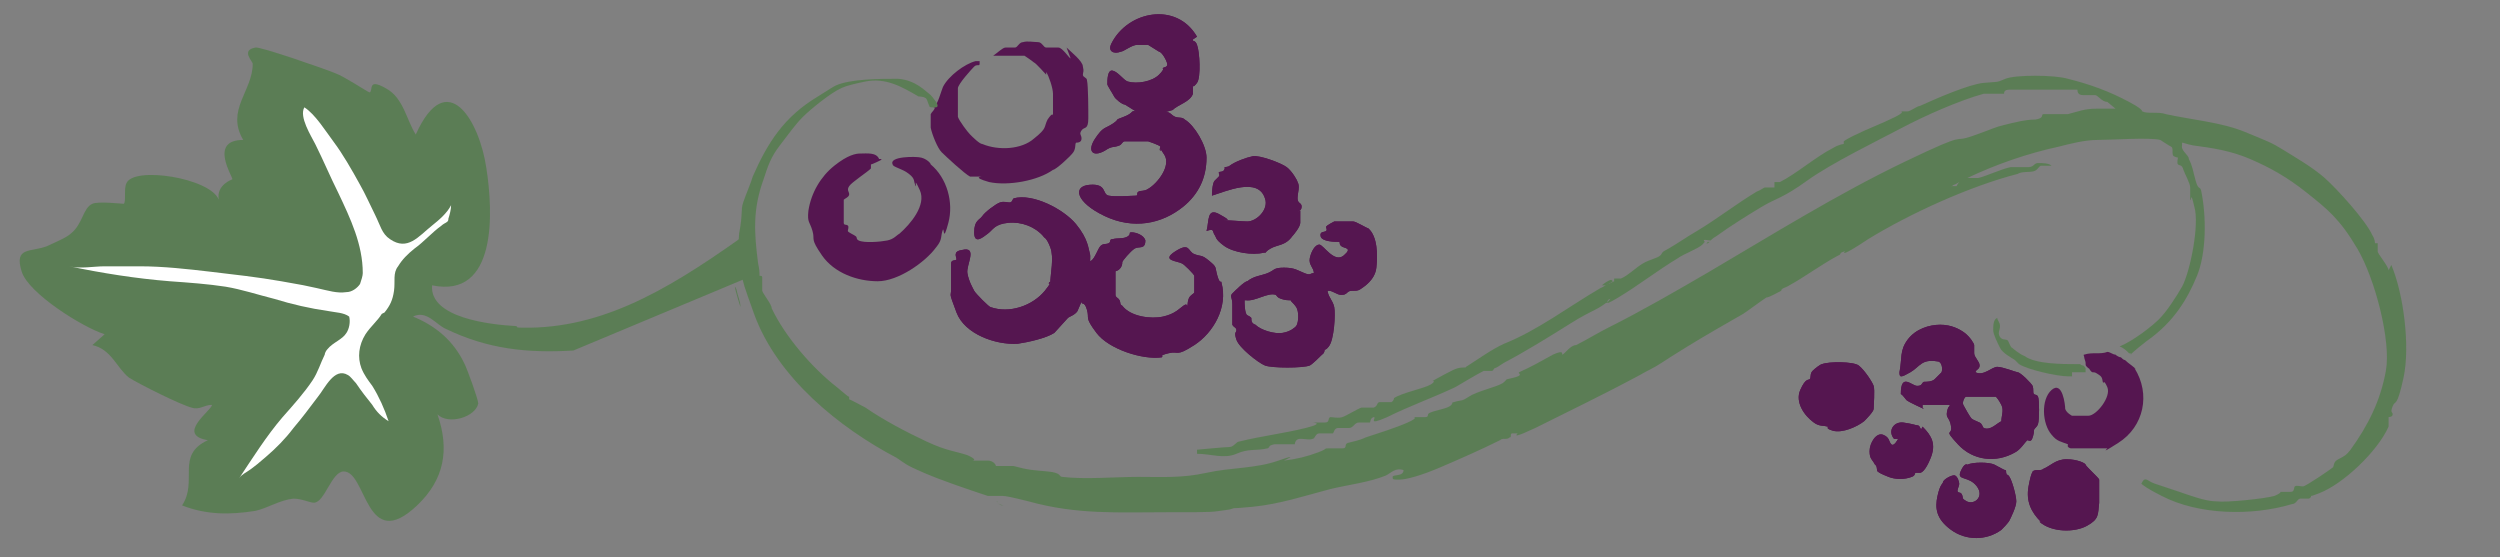 <?xml version="1.0" encoding="UTF-8"?>
<svg id="Layer_1" xmlns="http://www.w3.org/2000/svg" version="1.1" viewBox="0 0 184 41">
  <rect x="0" y="0" width="184" height="41" fill="#808080" stroke="none"/>
  <!-- Generator: Adobe Illustrator 29.6.1, SVG Export Plug-In . SVG Version: 2.1.1 Build 9)  -->
  <defs>
    <style>
      .st0 {
        fill: #fff;
      }

      .st1 {
        fill: #551650;
      }

      .st2 {
        fill: #5b7d55;
      }
    </style>
  </defs>
  <path class="st1" d="M80.3,19.2c.3-.2.5-.9.7-1.1s.4-.1.6-.2,0-.3.3-.3c.3-.1.8,0,1.1-.2s0-.3.3-.3.9.2,1,.6c0,.7-.5.4-.8.6s-.9.9-.9,1,0,.3-.2.5-.3.1-.3.2v1.7c0,.2.2.2.3.4s0,.3.2.4c.6.8,2.1,1,3,.8s1.2-.6,1.5-.8.2,0,.3,0c0,0,0-.5.2-.7s.3-.2.3-.3v-1.2c0-.1-.8-.9-.9-.9-.3-.2-1.6-.2-.5-.9s.9,0,1.4.2.5,0,1.1.5.4.4.6,1.1.3.3.3.5c.5,1.8-.6,3.7-2,4.6s-1.1.4-1.9.6-.3.2-.5.3c-1.4.2-3.9-.6-4.8-1.8s-.5-1-.7-1.7-.4-.3-.4-.6l-.3.7c-.2.3-.6.4-.7.5-.2.2-.8.9-1,1.1-.6.4-2,.7-2.7.8-1.6.1-3.9-.7-4.5-2.3s-.4-1.1-.4-1.7,0-1.6,0-1.9.3-.2.4-.3c0-.2-.3-.6.4-.7,1.2-.3.3,1.1.4,1.7s.4,1.1.5,1.3,1.1,1.2,1.2,1.2c1.4.5,3.1-.1,4-1.2s0-.5.4-.5c0-.8.3-1.9,0-2.7s-.5-.7-.5-.8c-.6-.7-1.6-1.1-2.6-1s-1.1.5-1.5.8-1,.8-1-.1.4-.9.6-1.2,1-.9,1.3-1,.5,0,.7,0,.2-.2.3-.3c1.4-.4,3.7.8,4.6,1.9.9,1.1.9,1.8,1,2.1s0,.7,0,1v-.4Z"/>
  <path class="st1" d="M87.8,3s.2,0,.3.3c.2.5.3,2.4,0,2.8s-.3.2-.3.2v.6c-.2.6-1.1.8-1.5,1.2l-.7.2c.5-.2.6.2.9.3s.5,0,.7.2c.7.4,1.6,1.9,1.6,2.8,0,1.5-.6,2.7-1.7,3.6-1.6,1.3-3.7,1.7-5.8.7s-2.4-2.2-1.1-2.3.9.7,1.4.8,1.8,0,2,0,0-.2.2-.3.4,0,.7-.2c.7-.4,1.7-1.7,1.2-2.5s-.2-.2-.3-.3,0-.2,0-.3-.9-.4-.9-.4h-1.7c-.2,0-.2.2-.4.3-.5.2-.5,0-1.1.4-.9.5-1.3,0-.7-.9s.7-.7,1.3-1.1,0-.2.8-.5.5-.5.9-.4l-.8-.5c-.2,0-.7-.4-.8-.6s-.5-.8-.5-.9c0-.3,0-1.1.4-1s.8.7,1.1.8c.7.2,1.8,0,2.3-.5s.2-.4.3-.5.5,0,.2-.6-.5-.6-.5-.6l-.8-.5c-.2,0-.6,0-.8,0-.4,0-1,.5-1.2.5-.5.2-1,0-.7-.6,1.2-2.4,4.8-3.1,6.3-.5l-.3.2Z"/>
  <path class="st1" d="M97.7,21.3c0,.5.4.8.5,1.3s0,2.4-.4,2.9-.3,0-.3.2c0,0,0,.3-.2.4-.2.2-.7.7-.9.8-.5.2-2.8.2-3.3,0s-1.9-1.3-2.1-1.9,0-.5,0-.7-.2-.2-.3-.4c0-.5,0-1,0-1.5s-.2-.6,0-.8.9-.9,1.1-.9c.5-.4,1-.4,1.5-.6s.4-.4,1.2-.4,1,.2,1.5.4.4,0,.7,0c0-.4-.4-.6-.3-1.1s.4-1,.7-1,1.1,1.4,1.8.8,0-.5-.2-.7,0-.3-.2-.3c-.2,0-1.2,0-1.3-.4s.3-.3.4-.4,0-.2,0-.3.6-.4.6-.4h1.4c.2,0,1,.5,1.1.5.7.6.7,2,.6,2.9s-.9,1.4-1.2,1.6-.7,0-.9.2-.3.2-.5.2c-.3,0-.6-.3-.9-.3h-.3ZM91.6,22.2s0,.9.2,1,.2.1.3.2c0,.2,0,.4.3.5.4.4,1.4.7,2,.6s.9-.4,1-.5c.2-.3.2-1.1,0-1.4s-.4-.4-.4-.5c-.2,0-.4,0-.7-.1s-.3-.2-.4-.3c-.6-.2-1.5.5-2.2.4h-.1Z"/>
  <path class="st1" d="M141.6,30.1s-1.1-.5-1.2-.6c-.1,0-.3-.4-.5-.5,0-1.6.8-.6,1.2-.6s.3-.2.5-.3c.2,0,.6,0,.8-.2s.5-.5.5-.5c.1-.3,0-.8-.3-.8-1.2-.2-1.3.4-2,.8s-.8.4-.8,0c.2-1,0-1.6.6-2.4s1.6-1.1,2.4-1.1,1.4.3,1.8.6.7.8.7.9v.6c0,.3.4.6.4.9s-.3.3-.3.5c.6.3,1.2-.4,1.6-.4s1.4.4,1.5.4c.2,0,1,.8,1.1,1,.1.3,0,.5.1.6s.2,0,.3.2.1,1.7,0,2-.3.3-.3.5-.1.6-.2.7-.2,0-.3,0c-.2.2-.5.7-.9.9-1.4.8-3.1.6-4.2-.6s-.4-.6-.5-1.3-.4-.6-.3-1.1.2-.3.2-.5h-2v.3ZM147,29.2h-2.3c-.1,0-.3.4-.2.6s.5.9.6,1,.4.2.6.3.2.3.3.4c.5.2.9-.3,1.3-.5,0-.4.2-.8,0-1.2s-.4-.6-.4-.6h0Z"/>
  <path class="st1" d="M95.7,15.5v.9c0,.3-.5.9-.6,1-.5.7-1.1.6-1.6.9s-.2.3-.5.3c-.8.2-2.2,0-2.9-.5s-.6-.7-.7-.8c-.2-.3,0-.5-.6-.3.2-.7,0-1.8,1-1.2,1.1.6.2.3.3.4.2,0,1.4.1,1.7.1.7,0,1.6-.9,1.3-1.7-.5-1.6-2.9-.5-3.9-.2,0,0,0-.9.2-1.1s.2-.2.3-.3,0-.2,0-.3.3,0,.4-.2,0-.2,0-.2c0,0,.3,0,.4-.1.4-.3,1.2-.6,1.7-.7s2.1.5,2.5.8.8,1,.8,1.1c.2.3,0,.8,0,1.2s.3.3.3.6-.2.3-.3.4h0Z"/>
  <path class="st1" d="M147.6,34.9s.2,0,.3.2c.2.3.5,1.4.5,1.8s-.4,1.2-.5,1.4-.5.6-.6.7c-1.1.8-2.6.8-3.7,0s-1.2-1.6-1-2.5.4-.9.4-1c0-.2.7-.6.9-.5s.3.5.3.6c0,.2-.2.5-.1.6s.2,0,.3.2,0,.3.2.4c.6.5,1.5-.2.9-1s-1.5-.4-1.2-1.1.5-.5.5-.5c.4-.2,1.6-.2,2,0s.7.4.8.4,0,.2.1.3h0Z"/>
  <path class="st1" d="M150.2,38.4c-.7-.7-1.1-1.5-.9-2.6s.3-1,.3-1.1c.2-.2.6,0,.8-.2.5-.2.9-.7,1.7-.7s1.4.3,1.4.4,1,1,1,1.1v1.7c-.1.9,0,1.2-.9,1.7s-2.6.5-3.5-.3h0Z"/>
  <path class="st1" d="M137.2,31c-.5.4-1.6.9-2.3.7s-.2-.3-.4-.3c-.3-.1-.6,0-1-.3-.7-.5-1.4-1.5-1-2.4s.6-.7.7-.8,0-.4.2-.6.6-.5.7-.5c.5-.2,2.3-.2,2.7.1s1,1.2,1.1,1.5,0,1.5,0,1.7-.6.8-.7.9Z"/>
  <path class="st1" d="M141.5,31.4c.7.7,1,1.3.6,2.3s-.7,1.1-.8,1.1h-.3c-.1,0,0,.2-.3.3-.5.2-1.2.2-1.7,0s-.7-.3-.8-.4c-.1,0,0-.4-.2-.5-.2-.4-.4-.4-.4-1s.5-1.4,1-1.2c.5.2.4.5.6.7s.5-.4.5-.4c0,0-.2,0-.3,0-.5-.6,0-1.3.7-1.2s.9.2,1,.2c.2,0,.2.2.3.3h0Z"/>
  <g>
    <path class="st2" d="M54.5,22.6c0,0,0,.1,0,.2,0,0,0,0,0-.2Z"/>
    <path class="st2" d="M73.4,37s0,0,0-.1c-.1,0,0,0,0,.1Z"/>
    <path class="st2" d="M73.8,37.2c.2,0-.2,0-.4-.2,0,0,.2.2.4.2Z"/>
    <path class="st2" d="M72.9,4.4s0,0,0,0c-.1,0-.2,0-.4,0,.1,0,.3,0,.3,0Z"/>
    <path class="st2" d="M156.4,26.5s0,0,0,0h0Z"/>
    <path class="st2" d="M54.5,22.6c0-.4-.2-.8-.3-1.3-.3-.7.1.7.3,1.3Z"/>
    <path class="st2" d="M125.8,17.8s0,0-.1,0c-.3.3.2,0,.1,0Z"/>
    <path class="st2" d="M118.6,20.6c-.2,0-.6.3-.7.4,0,0,.2,0,.3,0,.2-.1.4-.2.5-.3,0,0,0,0,0,0Z"/>
    <path class="st2" d="M62.1,29.1c0,0,.1.1.1.2.3.2-.3-.3-.1-.2Z"/>
    <path class="st2" d="M117.9,21s0,0,0,0c0,0,0,0,0,0Z"/>
    <path class="st2" d="M61,6.5c.2-.1,0,0,0,0h0Z"/>
  </g>
  <path class="st1" d="M80.3,19.2c.3-.2.5-.9.7-1.1s.4-.1.6-.2,0-.3.3-.3c.3-.1.8,0,1.1-.2s0-.3.3-.3.9.2,1,.6c0,.7-.5.4-.8.6s-.9.9-.9,1,0,.3-.2.5-.3.1-.3.2v1.7c0,.2.2.2.3.4s0,.3.2.4c.6.8,2.1,1,3,.8s1.2-.6,1.5-.8.2,0,.3,0c0,0,0-.5.2-.7s.3-.2.3-.3v-1.2c0-.1-.8-.9-.9-.9-.3-.2-1.6-.2-.5-.9s.9,0,1.4.2.5,0,1.1.5.4.4.6,1.1.3.3.3.5c.5,1.8-.6,3.7-2,4.6s-1.1.4-1.9.6-.3.2-.5.3c-1.4.2-3.9-.6-4.8-1.8s-.5-1-.7-1.7-.4-.3-.4-.6l-.3.7c-.2.3-.6.4-.7.5-.2.2-.8.9-1,1.1-.6.4-2,.7-2.7.8-1.6.1-3.9-.7-4.5-2.3s-.4-1.1-.4-1.7,0-1.6,0-1.9.3-.2.4-.3c0-.2-.3-.6.4-.7,1.2-.3.3,1.1.4,1.7s.4,1.1.5,1.3,1.1,1.2,1.2,1.2c1.4.5,3.1-.1,4-1.2s0-.5.4-.5c0-.8.3-1.9,0-2.7s-.5-.7-.5-.8c-.6-.7-1.6-1.1-2.6-1s-1.1.5-1.5.8-1,.8-1-.1.4-.9.6-1.2,1-.9,1.3-1,.5,0,.7,0,.2-.2.3-.3c1.4-.4,3.7.8,4.6,1.9.9,1.1.9,1.8,1,2.1s0,.7,0,1v-.4Z"/>
  <path class="st1" d="M87.8,3s.2,0,.3.3c.2.5.3,2.4,0,2.8s-.3.2-.3.2v.6c-.2.6-1.1.8-1.5,1.2l-.7.2c.5-.2.6.2.9.3s.5,0,.7.2c.7.4,1.6,1.9,1.6,2.8,0,1.5-.6,2.7-1.7,3.6-1.6,1.3-3.7,1.7-5.8.7s-2.4-2.2-1.1-2.3.9.7,1.4.8,1.8,0,2,0,0-.2.2-.3.4,0,.7-.2c.7-.4,1.7-1.7,1.2-2.5s-.2-.2-.3-.3,0-.2,0-.3-.9-.4-.9-.4h-1.7c-.2,0-.2.2-.4.3-.5.2-.5,0-1.1.4-.9.5-1.3,0-.7-.9s.7-.7,1.3-1.1,0-.2.8-.5.5-.5.9-.4l-.8-.5c-.2,0-.7-.4-.8-.6s-.5-.8-.5-.9c0-.3,0-1.1.4-1s.8.7,1.1.8c.7.2,1.8,0,2.3-.5s.2-.4.3-.5.5,0,.2-.6-.5-.6-.5-.6l-.8-.5c-.2,0-.6,0-.8,0-.4,0-1,.5-1.2.5-.5.2-1,0-.7-.6,1.2-2.4,4.8-3.1,6.3-.5l-.3.2Z"/>
  <path class="st1" d="M97.7,21.3c0,.5.4.8.5,1.3s0,2.4-.4,2.9-.3,0-.3.2c0,0,0,.3-.2.4-.2.2-.7.7-.9.8-.5.2-2.8.2-3.3,0s-1.9-1.3-2.1-1.9,0-.5,0-.7-.2-.2-.3-.4c0-.5,0-1,0-1.5s-.2-.6,0-.8.9-.9,1.1-.9c.5-.4,1-.4,1.5-.6s.4-.4,1.2-.4,1,.2,1.5.4.4,0,.7,0c0-.4-.4-.6-.3-1.1s.4-1,.7-1,1.1,1.4,1.8.8,0-.5-.2-.7,0-.3-.2-.3c-.2,0-1.2,0-1.3-.4s.3-.3.4-.4,0-.2,0-.3.6-.4.6-.4h1.4c.2,0,1,.5,1.1.5.7.6.7,2,.6,2.9s-.9,1.4-1.2,1.6-.7,0-.9.2-.3.2-.5.2c-.3,0-.6-.3-.9-.3h-.3ZM91.6,22.2s0,.9.2,1,.2.1.3.2c0,.2,0,.4.3.5.4.4,1.4.7,2,.6s.9-.4,1-.5c.2-.3.2-1.1,0-1.4s-.4-.4-.4-.5c-.2,0-.4,0-.7-.1s-.3-.2-.4-.3c-.6-.2-1.5.5-2.2.4h-.1Z"/>
  <path class="st1" d="M141.6,30.1s-1.1-.5-1.2-.6c-.1,0-.3-.4-.5-.5,0-1.6.8-.6,1.2-.6s.3-.2.5-.3c.2,0,.6,0,.8-.2s.5-.5.5-.5c.1-.3,0-.8-.3-.8-1.2-.2-1.3.4-2,.8s-.8.4-.8,0c.2-1,0-1.6.6-2.4s1.6-1.1,2.4-1.1,1.4.3,1.8.6.7.8.7.9v.6c0,.3.4.6.4.9s-.3.3-.3.5c.6.3,1.2-.4,1.6-.4s1.4.4,1.5.4c.2,0,1,.8,1.1,1,.1.3,0,.5.1.6s.2,0,.3.2.1,1.7,0,2-.3.3-.3.5-.1.6-.2.7-.2,0-.3,0c-.2.2-.5.7-.9.9-1.4.8-3.1.6-4.2-.6s-.4-.6-.5-1.3-.4-.6-.3-1.1.2-.3.2-.5h-2v.3ZM147,29.2h-2.3c-.1,0-.3.4-.2.6s.5.9.6,1,.4.2.6.3.2.3.3.4c.5.2.9-.3,1.3-.5,0-.4.2-.8,0-1.2s-.4-.6-.4-.6h0Z"/>
  <path class="st1" d="M64.8,11.8s-.6.3-.7.3c0,0,0,.2,0,.3-.3.3-1.4,1-1.6,1.3s0,.4,0,.6-.3.3-.4.4v1.7c0,.2.2.1.3.2s0,.3,0,.4.5.3.6.4,0,.2.2.3c.4.2,1.6.1,2.1,0s.7-.4.9-.5c.8-.7,2-2.1,1.5-3.2s-.2-.2-.3-.3c-.2-.4,0-.5-.5-.9s-1.2-.5-1.2-.7c-.3-.6,1.7-.6,2.1-.5s.7.4.7.5c1.2,1,1.7,2.8,1.3,4.3s-.3.4-.4.5c-.2.5,0,.7-.5,1.3-.8,1.1-2.8,2.5-4.3,2.5s-3.2-.6-4.1-1.9-.5-1.1-.7-1.8-.4-.6-.3-1.5c.2-1.3.9-2.5,1.9-3.3s1.6-.9,1.9-.9c.5,0,1.2-.1,1.4.4h.2Z"/>
  <path class="st1" d="M95.7,15.5v.9c0,.3-.5.9-.6,1-.5.7-1.1.6-1.6.9s-.2.3-.5.3c-.8.2-2.2,0-2.9-.5s-.6-.7-.7-.8c-.2-.3,0-.5-.6-.3.2-.7,0-1.8,1-1.2,1.1.6.2.3.3.4.2,0,1.4.1,1.7.1.7,0,1.6-.9,1.3-1.7-.5-1.6-2.9-.5-3.9-.2,0,0,0-.9.2-1.1s.2-.2.3-.3,0-.2,0-.3.3,0,.4-.2,0-.2,0-.2c0,0,.3,0,.4-.1.4-.3,1.2-.6,1.7-.7s2.1.5,2.5.8.8,1,.8,1.1c.2.3,0,.8,0,1.2s.3.3.3.6-.2.3-.3.4h0Z"/>
  <path class="st1" d="M147.6,34.9s.2,0,.3.2c.2.3.5,1.4.5,1.8s-.4,1.2-.5,1.4-.5.6-.6.7c-1.1.8-2.6.8-3.7,0s-1.2-1.6-1-2.5.4-.9.4-1c0-.2.7-.6.9-.5s.3.5.3.6c0,.2-.2.5-.1.6s.2,0,.3.2,0,.3.2.4c.6.5,1.5-.2.9-1s-1.5-.4-1.2-1.1.5-.5.5-.5c.4-.2,1.6-.2,2,0s.7.4.8.4,0,.2.1.3h0Z"/>
  <path class="st1" d="M150.2,38.4c-.7-.7-1.1-1.5-.9-2.6s.3-1,.3-1.1c.2-.2.6,0,.8-.2.5-.2.9-.7,1.7-.7s1.4.3,1.4.4,1,1,1,1.1v1.7c-.1.9,0,1.2-.9,1.7s-2.6.5-3.5-.3h0Z"/>
  <path class="st1" d="M137.2,31c-.5.4-1.6.9-2.3.7s-.2-.3-.4-.3c-.3-.1-.6,0-1-.3-.7-.5-1.4-1.5-1-2.4s.6-.7.7-.8,0-.4.2-.6.6-.5.7-.5c.5-.2,2.3-.2,2.7.1s1,1.2,1.1,1.5,0,1.5,0,1.7-.6.8-.7.9Z"/>
  <path class="st1" d="M141.5,31.4c.7.7,1,1.3.6,2.3s-.7,1.1-.8,1.1h-.3c-.1,0,0,.2-.3.3-.5.2-1.2.2-1.7,0s-.7-.3-.8-.4c-.1,0,0-.4-.2-.5-.2-.4-.4-.4-.4-1s.5-1.4,1-1.2c.5.2.4.5.6.7s.5-.4.5-.4c0,0-.2,0-.3,0-.5-.6,0-1.3.7-1.2s.9.2,1,.2c.2,0,.2.2.3.3h0Z"/>
  <path class="st2" d="M38,24c-1.9-.1-6.4-.6-6.2-3,4.8,1,4.5-5.4,4-8.6-.5-3.5-2.9-7.6-5.2-2.5-.7-1.1-.9-2.7-2.2-3.4-1.4-.8-.9.2-1.2.3-.1,0-1.9-1.2-2.5-1.4-.7-.3-5.6-2-5.9-1.9-1.1.2-.2,1-.2,1.2,0,2-2,3.4-.7,5.6-2.6,0-.7,2.8-.8,2.9,0,0-1.2.4-1,1.5-.6-1.6-6.3-2.5-6.8-1.2-.2.4,0,1.4-.2,1.5-.1,0-1.9-.2-2.3,0-.7.3-.7,1.5-1.6,2.2-.3.3-1.3.7-1.7.9-1.2.5-2.5,0-1.9,1.9.5,1.6,4.5,4.1,6.1,4.6l-.9.8c1.4.3,1.8,1.7,2.7,2.4.8.5,3.8,2,4.6,2.2.6.2.9-.2,1.5-.2,0,.4-2.7,2.2-.3,2.6-2.4,1.1-.7,3-1.9,4.8,1.8.7,3.5.7,5.4.4.9-.2,1.8-.8,2.8-.9.6,0,1.2.3,1.5.3.8,0,1.3-2.3,2.2-2.3,1.7,0,1.6,6.1,5.4,2.5,2-1.9,2.4-4.1,1.5-6.7.8.8,2.8.2,3-.8,0-.3-.8-2.5-1-2.9-.8-1.7-2.1-2.8-3.8-3.5,1-.5,1.7.6,2.4.9,3.1,1.5,6,1.8,9.4,1.6l13.4-5.6-1.2-2.6c-5.5,3.9-10.5,6.8-16.5,6.5h.2Z"/>
  <path class="st0" d="M28.1,23.1c-.3.5-.8.9-1.2,1.5-.5.8-.6,1.7-.3,2.5.2.5.5.9.8,1.3.5.8.9,1.7,1.2,2.6-.5-.3-.9-.7-1.2-1.2-.4-.5-.8-1-1.2-1.6-.2-.2-.4-.5-.6-.6-1-.6-1.7,1-2.2,1.6-.6.8-1.2,1.6-1.8,2.3-.6.8-1.3,1.5-2,2.1s-.7.6-1.1.9-.7.4-.9.7c1-1.5,2-3.1,3.2-4.5.8-.9,1.6-1.8,2.2-2.7.4-.6.6-1.3.9-1.9,0-.1.1-.3.2-.4.4-.5,1.1-.7,1.4-1.2.2-.3.3-.8.2-1.2-.4-.3-1-.3-1.5-.4-1.4-.2-2.7-.5-4-.9-1.2-.3-2.4-.7-3.6-.9-1.3-.2-2.7-.3-4.1-.4-2.5-.2-5-.6-7.4-1.1.8.2,1.8,0,2.6,0s1.7,0,2.6,0c1.7,0,3.5.2,5.2.4s3.5.4,5.2.7,1.7.3,2.6.5,1.5.4,2.2.3c.4,0,.8-.3,1-.6.1-.3.2-.6.2-.8,0-2.1-.9-4-1.8-5.9-.6-1.2-1.1-2.4-1.7-3.6-.3-.6-1.2-2-.8-2.7.8.5,1.6,1.8,2.2,2.6s1.3,2,1.9,3.1c.4.7.7,1.4,1.1,2.2s.5,1.4,1.1,1.8c1.3.9,2.1-.2,3.1-1,.5-.4,1.1-.9,1.4-1.5,0,.3-.1.7-.2,1,0,.1,0,.2-.2.3,0,0-.2.1-.3.2-.7.5-1.3,1.2-2,1.7-.5.4-.9.8-1.2,1.3-.4.5-.2,1.1-.3,1.8s-.3,1.1-.7,1.6Z"/>
  <path class="st1" d="M68.8,7.9c0,.2-.2.3-.3.5,0,.3,0,.7,0,1,.1.5.5,1.5.8,1.8s1.7,1.6,2.1,1.8c.3,0,.6,0,.8,0,.2,0-.8,0,.6.4,1.4.3,3.6-.1,4.7-.9.2,0,1.3-1,1.5-1.3.2-.3.1-.6.2-.7.1,0,.4,0,.4-.3s-.2-.3,0-.6c.2-.3.5,0,.5-.9,0-.5,0-2.4-.1-2.8,0-.2-.3-.2-.3-.4s.1-.2,0-.6c0-.4-.9-1.1-1.2-1.4l.3.8c-.1,0-.6-.8-.9-.8h-.9c-.2,0-.3-.4-.6-.4s-.8-.1-1.1,0c-.3,0-.4.4-.6.4s-.4,0-.7,0c-.2,0-.6.4-.9.6,0,0,0,0,.1,0h2.2s.6.4.7.5c.1,0,.9.9.9.9v-.2c.2.3.5,1.2.5,1.6s0,1.5,0,1.6c0,0,0-.3-.4.3-.3.6,0,.6-1,1.4-.9.8-2.6.9-3.8.4-.2,0-.7-.5-.9-.7-.2-.2-.8-1-.9-1.3v-2.1c0-.3,1-1.4,1.2-1.6s.4,0,.4-.2c0,0,0-.1,0-.2,0,0-.2,0-.3,0-.8.2-2,1.1-2.4,1.9-.1.2-.4,1.4-.7,1.5,0,0,0,0-.1,0Z"/>
  <path class="st2" d="M175.8,19.9c0-.3-.8-1.2-.8-1.4v-.6c0,0,0,0-.2,0,0,0,0-.3-.2-.6-.5-1.1-2.6-3.4-3.5-4.2-.9-.8-2.3-1.6-3.1-2.1s-1.1-.6-2.8-1.3c-1.7-.7-4-.9-5.8-1.3-.5-.2-1.4,0-1.7-.2-.3,0,.5.1-1-.7s-2.9-1.3-4.5-1.7c-1-.3-3.9-.3-4.6,0s-.5.2-1.6.3c-1.1.1-3.6,1.2-4.7,1.7-.2,0-.7.4-.9.4h-.6c-.2,0,.7-.1-.3.4s-2.1.9-3.1,1.4c0,0-.6.3-.7.4,0,0,0,.1,0,.2,0,0-.3,0-.8.3-1.2.6-2.7,1.9-3.9,2.5,0,0-.4,0-.4,0v.4h-.5s0,0,0,0h-.2s0,0,0,0c-.1,0-.3.2-.6.3-1.5.9-2.9,2-4.4,2.9-.7.4-1.4.9-2.1,1.3-.6.3-.4.3-.6.5s-.8.3-1.3.6c-.5.3-1.1.9-1.6,1.1h-.5c0,0,0,0,0,.1,0,0,.1,0,0,0,0,0,0,0,0,.1,0,0-.2.1-.4.2-.2,0-.3.2-.6.3-2.4,1.4-4.6,3.1-7.1,4.1-.9.4-2,1.2-2.8,1.7,0,.1-.2,0-.6.1s-1.4.7-1.8.9c-.2,0,.3,0-.2.3-.5.3-2.1.6-2.7,1,0,0,0,.2-.2.3-.2,0-.6,0-.9,0-.2.1-.1.3-.4.4-.3,0-.6,0-.9,0-.3.1-1.1.6-1.4.7s-.7,0-.9,0c-.2.1,0,.4-.4.4s-.7,0-.9,0,1.1,0-.5.4-3.3.6-4.9,1c-.2,0-.4.4-.7.4s-2.4.2-2.4.2v.3c1,0,2,.4,2.9,0,.9-.4,1.4-.2,2.3-.4.2-.1,0-.2.5-.3.4,0,1.1,0,1.5,0,0,0,0-.4.4-.4s.7.1.9,0c.2,0,.2-.4.5-.4h1c.1-.1.1-.4.4-.4h.8c.3,0,.4-.4.7-.4s.7,0,.8,0,0-.3.3-.4c.3,0-.6.7,1,0,1.6-.8,3.3-1.4,5-2.2.7-.4,1.5-.9,2.1-1.2.2,0,.4,0,.6,0,.1,0,.1-.1.2-.2.1,0,.4-.2.7-.4,1.7-.9,3.3-1.9,4.9-2.9s1.8-.9,2.6-1.5c.2,0,0-.2.3-.3.2-.1-.9.8.6-.1,1.5-.9,2.9-2,4.4-2.9.4-.3,1.5-.7,1.8-1s.1-.2.1-.3.3,0,.5,0c0,0,.2-.2.4-.3,1.1-.8,2.4-1.6,3.4-2.2,1-.6,1.5-.6,3.3-1.9,1.8-1.3,5.3-3,7-3.9s4.2-2,6-2.5c.4,0,.9,0,1.5,0,0-.1,0-.3.4-.3h5c0,.1,0,.4.4.4s.7,0,.9,0c.2,0,.5.5.9.5l.6.5h-1.4c-.9,0-1.3.2-2.1.4-.5,0-1.3,0-1.8,0-.2,0,.1.3-.6.4-.7,0-1.5.2-2.3.4-.8.2-.6.2-2.3.8-1.7.6,0-.5-5,1.9s-9.8,5.4-14.4,8.1c-2.4,1.4-5,2.9-7.4,4.1-.8.4-1.6.9-2.4,1.3-.4,0-.8.6-1,.7-.1,0,.2-.4-.7,0-.9.5-1.6.9-2.5,1.3-.1.1.4.2-.4.4s-.3,0-.8.4c-.5.3-1.9.6-2.5,1-.6.4-.5.2-1.1.4-.2,0,0,.1-.3.3-.3.2-1.1.3-1.5.5-.2.1,0,.3-.3.3h-.9c0,0,.5,0-.4.4-.9.4-2.2.8-3.1,1.1-.4.2-.9.3-1.3.4-.3.1,0,.4-.4.4h-1c-.4,0,0,0-.8.3-.8.3-1.6.5-2.5.6,0,0,1.3-.6-.4,0-1.7.6-3.5.5-5.3.9-1.8.4-3.3.3-5,.3s-4,.2-5.6,0c-.3,0,0-.3-1.1-.4-1.1-.1-1.4-.1-2.5-.4-.3,0-.9,0-1.3,0,0-.1-.2-.4-.6-.4h-1.1c-.1,0,.5,0-.4-.4-.9-.3-1.5-.3-3-1-1.5-.7-3.2-1.6-4.5-2.5-.4-.2-1.1-.6-1.2-.6,0,0,0,0,0-.2-.1,0-.4-.3-.9-.7-1.8-1.4-3.8-3.7-4.8-5.8,0-.3-.6-1-.7-1.3,0-.3,0-.7,0-1,0-.1-.1-.1-.2-.1,0-.2,0-.5-.1-.9-.3-2.3-.4-4,.4-6.2.3-.9.5-1.6,1.2-2.5.7-.9,1.1-1.5,1.7-2.1.6-.6,2.1-1.8,2.8-2.1,0,0,.3-.2,1.8-.5,1.5-.3,2.7.4,3.9,1.1,0,0,.5,0,.6.2.1.2.1.3.2.5,0,.1.1.1.2.1.2,0,.6.1.3-.4-.1-.1-.2-.3-.4-.5-.4-.3-1.1-1.1-2.4-1.2-1.3,0-3.5,0-4.6.5-.1,0-.1,0,0,0-.2.1-.5.3-1.3.8-2.5,1.5-3.7,3.4-4.8,5.9-.1.4-.5,1.3-.7,1.9-.2.6,0,.7-.3,2.3-.1,1.1,0,2.6.4,3.9.1.3.3.9.7,2,1.7,4.7,6.3,8.4,10.5,10.6.6.4.6.5,2,1.1,1.4.6,3.2,1.2,4.7,1.7.4,0,.8,0,1.1,0,0,0,0,0,0,0,.2,0,.7.1,1.9.4,3.6,1,6.6.8,10.3.8s3,0,4.5-.2c.7-.2-.3,0,1.7-.2s3.8-.8,5.7-1.3c1.2-.3,2.9-.5,4.1-1,.4-.2.7-.6,1.3-.4,0,.5-.8.3-.8.5s0,.2.5.2,1.6-.3,3-.9c1.4-.6,3-1.3,4.4-2,.2-.2.5,0,.7-.2.2,0,0-.3.2-.3s.3,0,.4,0c-.2.2-.2.3,1.3-.4,2.6-1.3,5.1-2.5,7.7-3.9.5-.3,1-.5,1.6-.9q.6-.4,1.9-1.2c1.3-.8,2.7-1.6,4.1-2.4.6-.4,1.1-.8,1.7-1.2.2,0,.9-.4,1.1-.5h0c0-.2.3-.2.6-.4,1.1-.6,2.3-1.5,3.6-2.2q.1,0,.2-.2c0,0,.2-.1.3-.1-.2.2-.1.3,1.7-.9,3.1-1.9,7.5-3.9,11-4.8.3-.2.9-.1,1.2-.2s.3-.3.5-.4c.2,0,.6,0,.8,0-.2-.2-.7-.2-1-.2s-.3.3-.7.3-.7,0-1.3,0c-.6.1-1.9.7-2.4.8-.3,0-.6,0-.8,0,2.1-1,4.4-1.8,6.7-2.3.8-.2,1.9-.5,2.9-.5s3.8-.2,4.6,0c0,0,.6.4.8.5.2.1,0,.6.2.7s.3.1.3.1c0,0-.1.4,0,.5s.3,0,.4.4c.1.3.5,1,.5,1.3s0,.6,0,.9c.1.2,0-.8.3.5.4,1.3-.3,4.8-.9,5.9-.4.7-1.1,1.8-1.7,2.4-.5.5-1.9,1.6-2.9,2,.3.1.5.3.7.5.2,0,.2.1.1.1,0,0,.3-.3,1.2-1,2-1.4,3-3.1,3.7-4.8.7-1.7.7-4.4.3-6.3-.1-.3-.2,0-.4-.7s-.2-1-.5-1.6c0-.3-.6-.6-.5-1,0,0,0-.1,0-.2.1,0,.3.1.8.2,1.5.2,2.8.4,4.2,1,1.4.6,2.7,1.3,4.2,2.5,1.5,1.2,2.4,1.9,3.7,4.1,1.3,2.2,2.5,6.8,2.1,9s-1.3,4-2.6,5.8c-.3.4-.5.5-.9.7-.4.2-.3.5-.4.6s-2,1.4-2.2,1.4-.5-.1-.6,0,0,.4-.3.4h-.7c-.2,0,.2,0-.5.3-.7.2-3.5.5-4.3.4-.8,0-2.1-.5-2.7-.7-.6-.2-1.2-.4-1.8-.6s-.7-.6-1,0c0,0,0,0,0,0,0,0,0,0,0,0,0,0,0,0,0,0,.1.1.5.4,1.5.9,2.7,1.4,6.6,1.5,9.6.6.3,0,.4-.4.6-.4s.3,0,.6,0c.1,0,.2-.1.2-.2.1,0,.3-.1.6-.2,1.8-.7,4.3-3.1,5.1-4.9,0-.2,0-.6,0-.7,0,0,.3,0,.3-.2s-.2-.1,0-.6c.2-.5.3.2.8-2.1s0-6.2-.9-8.3ZM55.4,20.3s0,0,0,0c0,0,0,0,0,0ZM144,13.7h-.4c0,0,.1,0,.2-.1.1,0,.2-.1.4-.2,0,0-.1.1-.2.3Z"/>
  <g>
    <path class="st2" d="M152.5,27.4c.1,0,.3,0,.4,0,.1,0,.3,0,.4,0,0,0,.1,0,.2,0,0,0,.1,0,0,0,0,0,0,0,0,0,0,0,0,0,0-.1h0c0-.1,0-.2,0-.2,0,0-.1-.2-.2-.2,0,0-.1,0-.2-.1,0,0-.2,0-.3,0-1,0-3,0-3.8-.6-.3-.1-.8-.5-.9-.6-.1,0-.2-.3-.3-.5-.1-.2-.4,0-.6-.3s0-.5,0-.8-.2-.4-.2-.6c-.3.1-.3.6-.3.9s.3.9.5,1.3c.2.4.8.7,1.1.9,0,0,0,0,.3.3.6.4,2.8.9,3.6.9s.2,0,.3,0Z"/>
    <path class="st1" d="M157.2,27.2c-.1-.2-.5-.4-.8-.7,0,0,0,0,0,0-.1,0-.2-.1-.3-.2-.1,0-.3-.1-.4-.2-.2,0-.4-.2-.6-.2-.5.2-1.1,0-1.7.2-.1,0,0,.1,0,.2,0,.1.1.3.1.4h0c0,.2,0,.2.1.3,0,0,0,0,.1.1.1,0,.1.2.3.3.2,0,.2,0,.5.2s.2.4.3.6c0,.1,0-.4.3.3.3.7-.8,2.1-1.4,2.1h-1.2s-.4-.2-.5-.5c0-.3-.2-2.1-1-1.4s-.7,2.5,0,3.3c.4.5.7.5,1.2.7,0,.1-.1.2.2.3.3,0,2.4,0,2.7,0-.2.2-.3.3.8-.4,1.9-1.2,2.4-3.6,1.2-5.5Z"/>
  </g>
</svg>